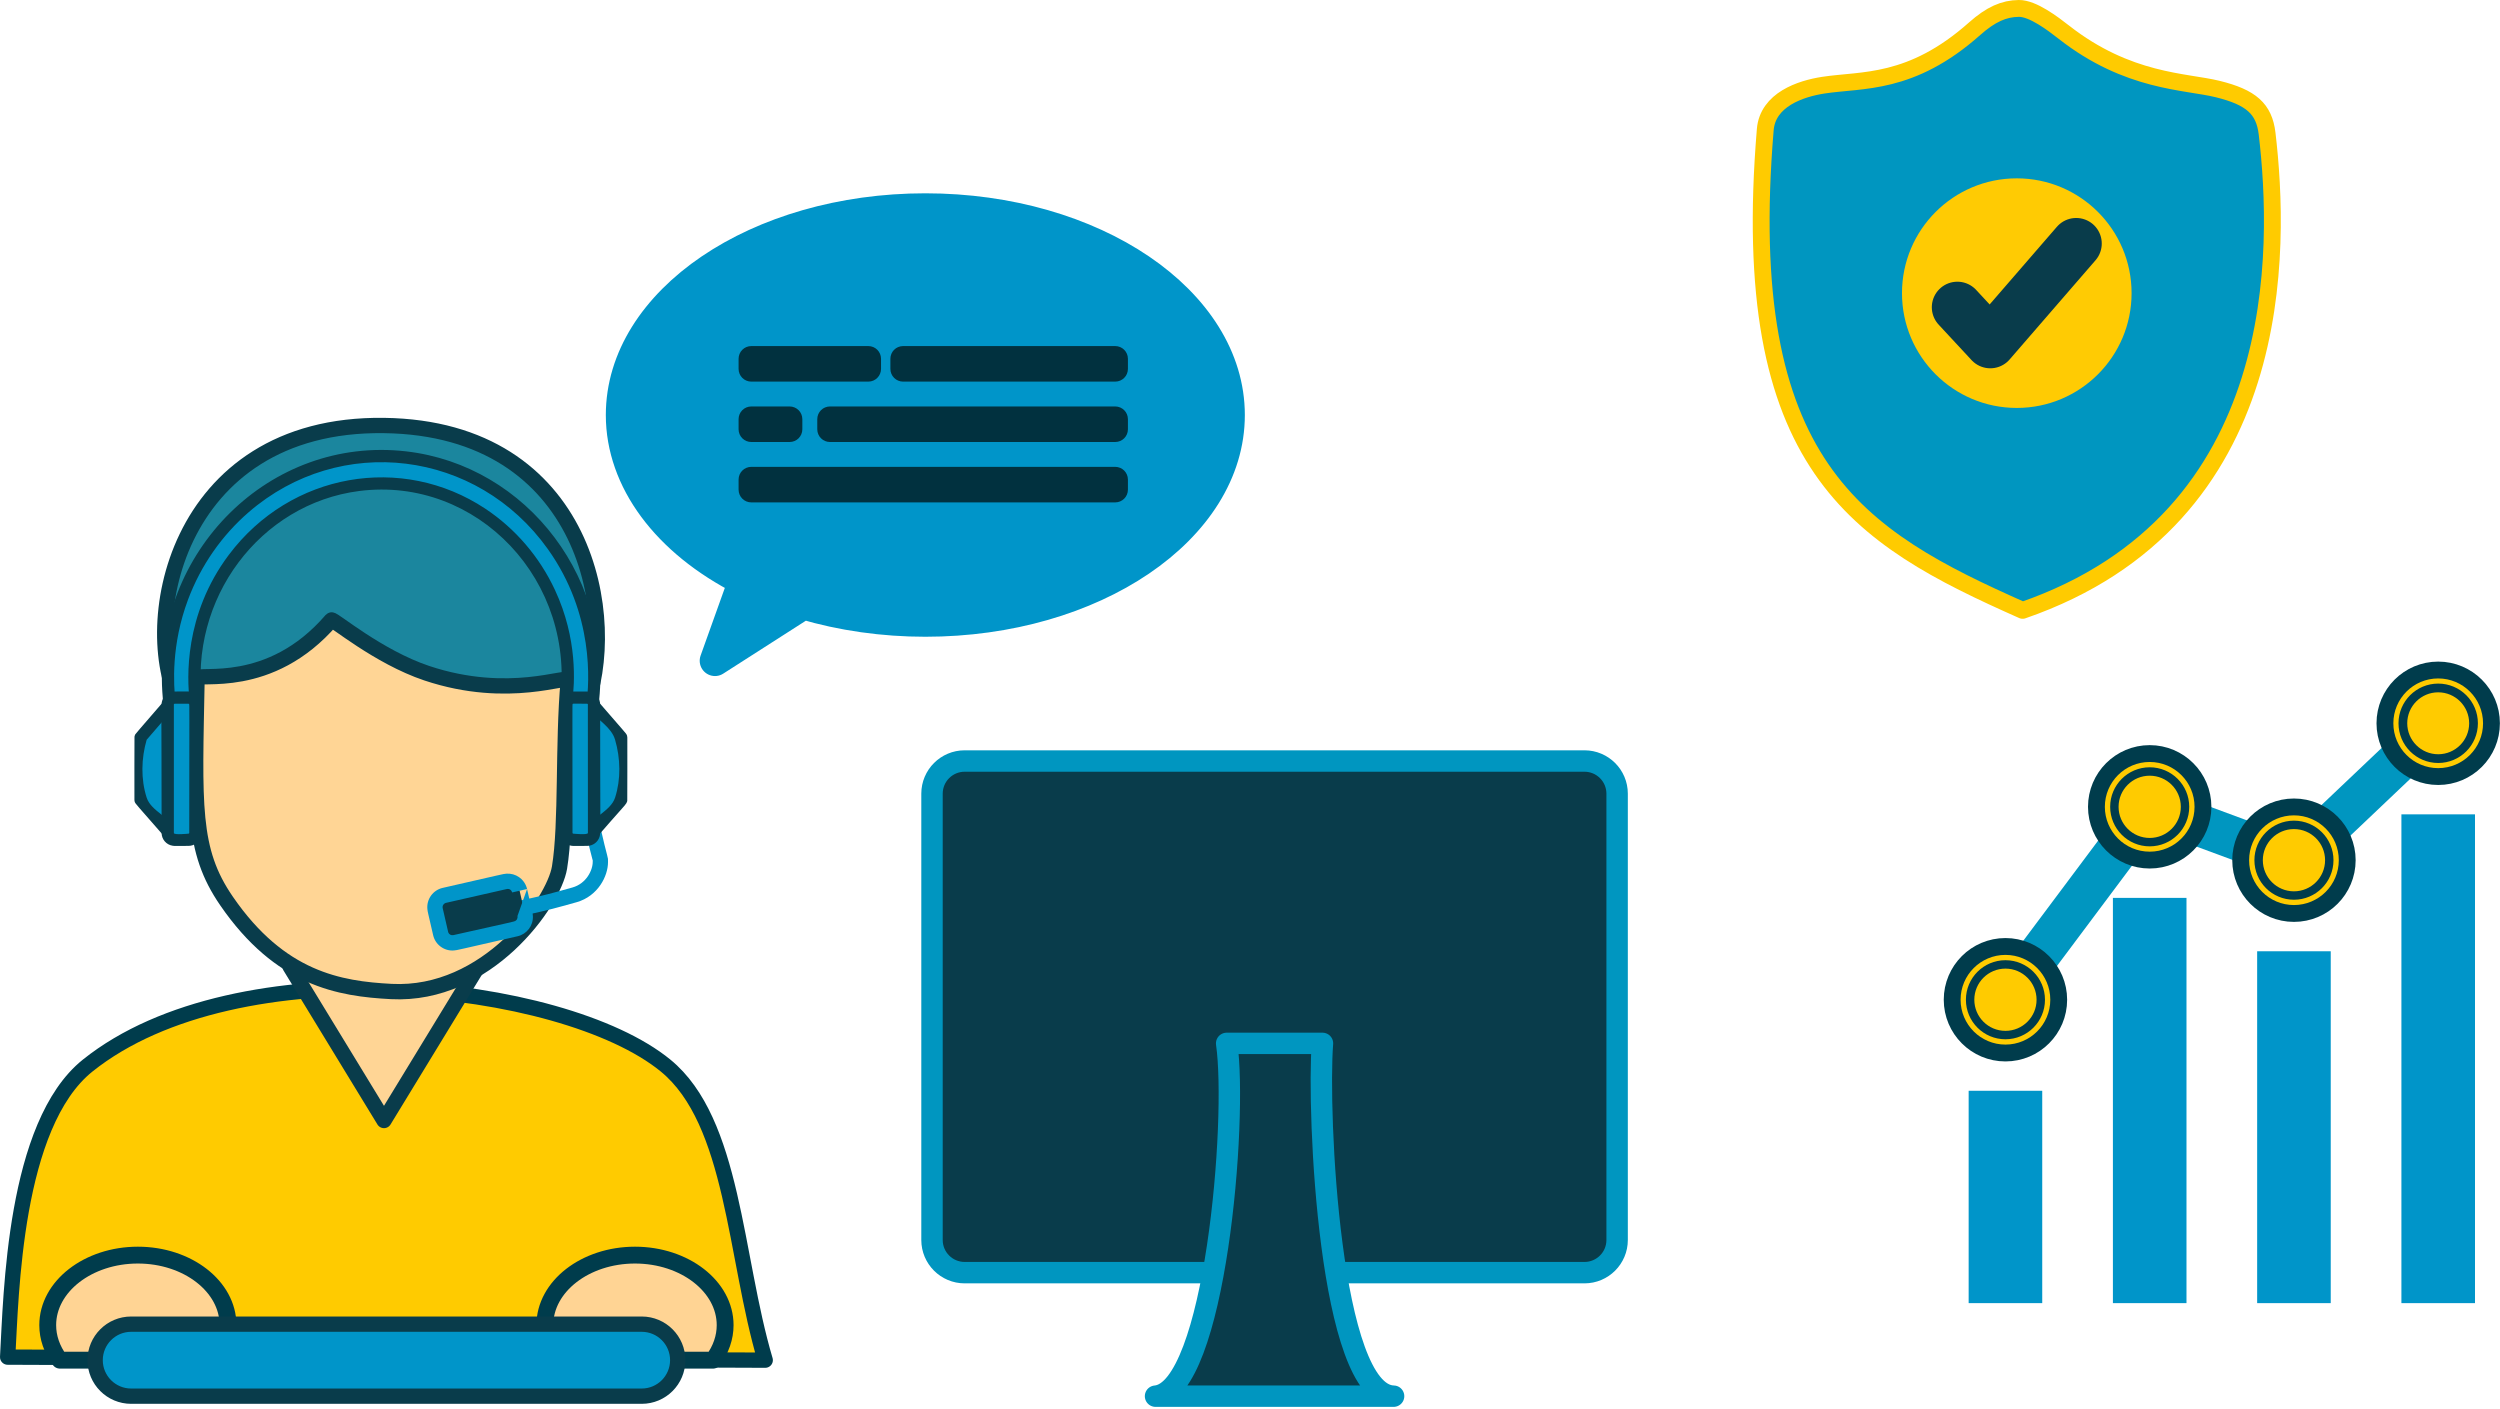 <?xml version="1.0" encoding="UTF-8" standalone="no"?><!DOCTYPE svg PUBLIC "-//W3C//DTD SVG 1.1//EN" "http://www.w3.org/Graphics/SVG/1.1/DTD/svg11.dtd"><svg width="100%" height="100%" viewBox="0 0 990 558" version="1.1" xmlns="http://www.w3.org/2000/svg" xmlns:xlink="http://www.w3.org/1999/xlink" xml:space="preserve" xmlns:serif="http://www.serif.com/" style="fill-rule:evenodd;clip-rule:evenodd;stroke-linejoin:round;stroke-miterlimit:1.5;"><g><g><g><path d="M263.562,421.956c27.07,22.141 27.289,75.62 39.465,116.67l-299.999,-1.206c1.41,-24.443 2.447,-92.055 31.698,-115.464c59.321,-47.474 187.975,-33.422 228.836,-0Z" style="fill:#ffcb00;stroke:#003c4c;stroke-width:6.06px;"/><path d="M152.058,443.722l-37.258,-61.079l74.516,-0l-37.258,61.079Z" style="fill:#ffd595;stroke:#093c4b;stroke-width:6.06px;"/><path d="M231.558,281.21c-52.46,-2.908 -97.493,-0.287 -159.325,0c-18.301,-31.323 -3.813,-113.826 79.825,-112.711c80.835,1.078 93.635,77.008 79.5,112.711Z" style="fill:#1b869e;stroke:#093c4b;stroke-width:6.06px;"/><path d="M78.034,268.635c-0.97,50.462 -2.196,67.967 11.64,88.108c21.275,30.966 44.743,34.829 65.324,35.897c37.907,1.967 64.269,-35.177 66.57,-49.086c2.879,-17.403 1.191,-49.159 3.461,-74.043c0.249,-2.728 -23.178,8.073 -56.054,-2.933c-19.251,-6.446 -37.185,-21.716 -37.736,-21.075c-24.442,28.46 -53.157,20.631 -53.205,23.132Z" style="fill:#ffd595;stroke:#093c4b;stroke-width:6.06px;"/><g><path d="M191.802,362.939c20.512,-4.851 18.79,-3.788 35.711,-8.579c7.015,-1.986 10.241,-8.627 10.231,-13.004c-0.005,-2.195 0.418,1.77 -3.54,-15.618" style="fill:none;stroke:#0095c9;stroke-width:6.06px;"/><path d="M205.763,352.72l2.12,9.352c0.585,2.581 -1.035,5.151 -3.616,5.736l-24.056,5.453c-2.581,0.585 -5.151,-1.035 -5.736,-3.616l-2.12,-9.352c-0.585,-2.581 1.036,-5.152 3.616,-5.737l24.056,-5.453c2.581,-0.585 5.151,1.036 5.736,3.617Z" style="fill:#093c4b;"/><path d="M208.717,352.05c2.109,9.35 2.242,9.329 2.306,10.727c0.174,3.79 -2.418,7.153 -6.068,7.98c-23.784,5.394 -23.765,5.526 -25.252,5.632c-3.857,0.275 -7.332,-2.332 -8.177,-6.056c-2.053,-9.047 -2.154,-9.027 -2.282,-10.353c-0.38,-3.93 2.25,-7.513 6.039,-8.373c23.785,-5.393 23.766,-5.526 25.253,-5.632c1.804,-0.128 3.582,0.379 5.035,1.395c2.614,1.828 3.096,4.494 3.146,4.68l-5.903,1.357c-0.05,-0.173 -0.412,-1.423 -1.76,-1.394c-0.127,0.002 -0.252,0.02 -0.376,0.048c-1.941,0.439 -24.107,5.459 -24.256,5.513c-0.744,0.271 -1.33,1.091 -1.109,2.068c0.173,0.768 2.135,9.446 2.196,9.594c0.326,0.801 1.164,1.269 2.052,1.068c23.842,-5.399 23.921,-5.22 24.64,-5.71c0.93,-0.635 0.751,-1.713 0.725,-1.871l3.791,-10.673Z" style="fill:#0095c9;"/></g><path d="M234.29,281.46l-10.357,-1.68c0.468,-3.043 0.758,-6.113 0.869,-9.191c1.514,-42.187 -30.357,-77.625 -71.129,-79.089c-40.771,-1.463 -75.101,31.598 -76.616,73.784c-0.165,4.608 0.072,9.221 0.71,13.782l-10.38,1.58c-0.728,-5.209 -1,-10.476 -0.811,-15.738c1.73,-48.171 40.931,-85.924 87.487,-84.252c46.556,1.671 82.949,42.137 81.219,90.309c-0.126,3.515 -0.457,7.02 -0.992,10.495Z" style="fill:#0095c9;"/><path d="M233.902,283.851c-3.582,-0.628 -7.181,-1.155 -10.764,-1.783c-0.45,-0.079 -1.839,-1.061 -1.601,-2.648c7.418,-49.413 -32.716,-90.957 -79.291,-84.982c-39.178,5.027 -67.683,42.567 -62.137,83.878c0.006,0.043 0.351,1.371 -0.534,2.363c-0.088,0.098 -0.578,0.648 -1.444,0.782c-0.86,0.134 -10.351,1.61 -10.763,1.607c-0.777,-0.006 -2.106,-0.498 -2.381,-2.094c-0.425,-2.467 -0.676,-6.477 -0.711,-7.042c-3.473,-55.6 42.625,-101.399 96.541,-95.195c47.866,5.507 83.66,51.19 75.871,103.07c-0.214,1.425 -1.521,2.008 -2.024,2.047c-0.253,0.019 -0.509,-0.022 -0.762,-0.003Zm-1.655,-5.177c1.097,-8.401 3.147,-35.382 -15.303,-61.243c-28.064,-39.335 -82.217,-45.938 -118.428,-14.631c-10.591,9.157 -18.956,21.039 -24.046,34.636c-6.728,17.97 -5.754,33.628 -4.987,40.44l5.573,-0.847c-0.917,-7.993 -2.368,-33.435 15.561,-57.31c24.461,-32.574 68.597,-40.118 101.543,-18.293c11.879,7.87 21.478,19.05 27.616,32.228c9.05,19.43 7.768,37.023 6.878,44.113l5.593,0.907Z" style="fill:#093c4b;"/><g><path d="M235.235,329.106l10.766,-12.35l-0,-24.701l-10.659,-12.35" style="fill:#0095c9;"/><path d="M235.469,332.524l-3.652,-3.183c1.835,-5.677 9.926,-7.816 11.761,-13.493c2.347,-7.261 2.135,-15.566 0,-22.892c-1.437,-4.932 -6.713,-7.778 -10.069,-11.667l-1.584,-1.836l3.668,-3.165c12.129,14.054 12.253,13.975 12.612,14.763c0.034,0.075 0.218,0.478 0.218,1.004c0.002,2.004 0.024,24.707 -0.025,25.047c-0.012,0.082 -0.075,0.524 -0.363,0.968c-0.831,1.288 -1.001,1.153 -12.566,14.454Z" style="fill:#093c4b;"/><path d="M232.523,276.264l-5.522,-0c-1.497,-0 -2.712,1.215 -2.712,2.712l0,50.859c0,1.497 1.215,2.712 2.712,2.712l5.522,0c1.496,0 2.712,-1.215 2.712,-2.712l-0,-50.859c-0,-1.497 -1.216,-2.712 -2.712,-2.712Z" style="fill:#0095c9;"/><path d="M232.533,275.295l0.018,-1.454c0.035,0.002 2.156,-0.095 3.772,1.682c0.92,1.013 1.334,2.28 1.334,3.438c0.002,50.587 0.316,50.643 -0.231,52.4c-0.671,2.157 -2.68,3.608 -4.888,3.609c-5.294,0.001 -5.297,0.097 -6.316,-0.059c-2.522,-0.386 -4.355,-2.574 -4.355,-5.06c-0.002,-50.588 -0.316,-50.644 0.231,-52.401c0.766,-2.461 3.069,-3.605 4.772,-3.607c1.889,-0.002 3.779,0 5.668,-0.002l-0.005,1.454Zm-0.041,3.391c-5.427,0 -5.517,-0.157 -5.724,0.119c-0.155,0.206 -0.06,0.248 -0.057,51.015c0,0.139 0.094,0.286 0.244,0.301c0.466,0.048 5.759,0.591 5.856,-0.254c0.017,-0.153 -0,-50.951 -0.018,-50.996c-0.055,-0.138 -0.168,-0.169 -0.301,-0.185Z" style="fill:#093c4b;"/></g><g><path d="M66.419,329.106l-10.766,-12.35l0,-24.701l10.659,-12.35" style="fill:#0095c9;"/><path d="M69.837,329.341l-3.652,3.183c-12.382,-14.241 -12.579,-14.145 -12.855,-15.083c-0.016,-0.053 -0.099,-0.334 -0.099,-0.685c-0.002,-2.004 -0.025,-24.703 0.024,-25.045c0.075,-0.52 0.314,-0.893 0.358,-0.962c0.231,-0.361 0.26,-0.339 12.448,-14.461l3.668,3.165l-11.653,13.503c-2.135,7.326 -2.347,15.631 -0,22.892c1.835,5.677 9.926,7.816 11.761,13.493Z" style="fill:#093c4b;"/><path d="M69.131,276.264l5.521,-0c1.497,-0 2.713,1.215 2.713,2.712l-0,50.859c-0,1.497 -1.216,2.712 -2.713,2.712l-5.521,0c-1.497,0 -2.712,-1.215 -2.712,-2.712l-0,-50.859c-0,-1.497 1.215,-2.712 2.712,-2.712Z" style="fill:#0095c9;"/><path d="M69.12,275.295l-0.004,-1.454c5.481,0.006 5.492,-0.116 6.569,0.104c2.403,0.493 4.102,2.624 4.102,5.016c0.002,50.587 0.316,50.643 -0.231,52.4c-0.672,2.157 -2.68,3.608 -4.888,3.609c-5.294,0.001 -5.297,0.097 -6.316,-0.059c-2.521,-0.386 -4.355,-2.574 -4.356,-5.06c-0.001,-50.588 -0.315,-50.644 0.232,-52.401c0.375,-1.206 1.19,-2.226 2.239,-2.864c1.273,-0.774 2.473,-0.738 2.636,-0.745l0.017,1.454Zm0.042,3.391c-0.144,0.018 -0.269,0.06 -0.311,0.217c-0.017,0.061 -0.015,50.956 0.001,51.012c0.231,0.782 5.381,0.254 5.847,0.206c0.149,-0.015 0.243,-0.162 0.243,-0.301c0.004,-50.753 0.141,-50.833 -0.09,-51.054c-0.162,-0.154 -0.203,-0.073 -5.69,-0.08Z" style="fill:#093c4b;"/></g><g><path d="M245.961,164.351c0,25.834 17.995,50.147 48.533,65.573l-11.357,31.736l34.998,-22.418c15.229,4.522 31.673,6.856 48.296,6.856c66.49,0 120.471,-36.629 120.471,-81.747c-0,-45.117 -53.981,-81.747 -120.471,-81.747c-66.489,0 -120.47,36.63 -120.47,81.747Z" style="fill:#0095c9;stroke:#0095c9;stroke-width:12.11px;"/><g><path d="M345.858,142.077l-0,4.009c-0,1.106 -0.898,2.004 -2.005,2.004l-46.34,-0c-1.106,-0 -2.004,-0.898 -2.004,-2.004l-0,-4.009c-0,-1.107 0.898,-2.005 2.004,-2.005l46.34,0c1.107,0 2.005,0.898 2.005,2.005Z" style="fill:#01313f;stroke:#01313f;stroke-width:6.06px;"/><path d="M443.627,142.077l-0,4.009c-0,1.106 -0.898,2.004 -2.005,2.004l-83.993,-0c-1.107,-0 -2.005,-0.898 -2.005,-2.004l0,-4.009c0,-1.107 0.898,-2.005 2.005,-2.005l83.993,0c1.107,0 2.005,0.898 2.005,2.005Z" style="fill:#01313f;stroke:#01313f;stroke-width:6.06px;"/></g><path d="M443.627,189.908l-0,4.008c-0,1.107 -0.898,2.005 -2.005,2.005l-144.109,-0c-1.106,-0 -2.004,-0.898 -2.004,-2.005l-0,-4.008c-0,-1.107 0.898,-2.005 2.004,-2.005l144.109,0c1.107,0 2.005,0.898 2.005,2.005Z" style="fill:#01313f;stroke:#01313f;stroke-width:6.06px;"/><g><path d="M314.697,165.992l-0,4.009c-0,1.106 -0.898,2.004 -2.004,2.004l-15.18,0c-1.106,0 -2.004,-0.898 -2.004,-2.004l-0,-4.009c-0,-1.106 0.898,-2.004 2.004,-2.004l15.18,-0c1.106,-0 2.004,0.898 2.004,2.004Z" style="fill:#01313f;stroke:#01313f;stroke-width:6.06px;"/><path d="M443.627,165.992l-0,4.009c-0,1.106 -0.898,2.004 -2.005,2.004l-112.948,0c-1.106,0 -2.004,-0.898 -2.004,-2.004l-0,-4.009c-0,-1.106 0.898,-2.004 2.004,-2.004l112.948,-0c1.107,-0 2.005,0.898 2.005,2.004Z" style="fill:#01313f;stroke:#01313f;stroke-width:6.06px;"/></g></g><path d="M282.374,538.626l-61.836,-0c-3.133,-4.216 -4.783,-8.999 -4.783,-13.867c0,-15.307 15.997,-27.735 35.701,-27.735c19.704,0 35.701,12.428 35.701,27.735c0,4.868 -1.649,9.651 -4.783,13.867Z" style="fill:#ffd494;stroke:#003c4c;stroke-width:6.67px;stroke-miterlimit:0;"/><path d="M85.517,538.626l-61.836,-0c-3.134,-4.216 -4.783,-8.999 -4.783,-13.867c-0,-15.307 15.997,-27.735 35.701,-27.735c19.704,0 35.701,12.428 35.701,27.735c-0,4.868 -1.65,9.651 -4.783,13.867Z" style="fill:#ffd494;stroke:#003c4c;stroke-width:6.67px;stroke-miterlimit:0;"/><path d="M268.38,538.626c0,7.87 -6.389,14.26 -14.259,14.26l-202.187,-0c-7.87,-0 -14.26,-6.39 -14.26,-14.26c0,-7.87 6.39,-14.26 14.26,-14.26l202.187,0c7.87,0 14.259,6.39 14.259,14.26Z" style="fill:#0095c9;stroke:#093c4b;stroke-width:6.06px;"/></g><g><path d="M640.38,314.29l-0,176.755c-0,7.135 -5.793,12.928 -12.928,12.928l-245.451,0c-7.135,0 -12.927,-5.793 -12.927,-12.928l-0,-176.755c-0,-7.135 5.792,-12.928 12.927,-12.928l245.451,0c7.135,0 12.928,5.793 12.928,12.928Z" style="fill:#093c4b;stroke:#0096c0;stroke-width:8.48px;"/><path d="M551.863,552.886l-94.273,-0c23.625,-2.067 32.533,-109.42 28.164,-139.703l37.945,-0c-2.13,27.15 2.757,139.18 28.164,139.703Z" style="fill:#093c4b;stroke:#0096c0;stroke-width:8.48px;"/></g></g><g><g><rect x="779.587" y="431.946" width="29.139" height="84.095" style="fill:#0095c9;"/><rect x="836.711" y="355.562" width="29.139" height="160.479" style="fill:#0095c9;"/><rect x="893.834" y="376.701" width="29.139" height="139.341" style="fill:#0095c9;"/><rect x="950.958" y="322.481" width="29.139" height="193.56" style="fill:#0095c9;"/></g><path d="M794.156,395.897l57.124,-76.395l57.124,21.138l57.123,-54.219" style="fill:none;stroke:#0096c0;stroke-width:16.67px;stroke-linecap:round;stroke-miterlimit:0;"/><g><circle cx="794.156" cy="395.897" r="21.094" style="fill:#ffcb00;stroke:#003c4c;stroke-width:6.67px;stroke-miterlimit:0;"/><circle cx="794.156" cy="395.897" r="13.991" style="fill:#ffcb00;stroke:#003c4c;stroke-width:3.33px;stroke-miterlimit:0;"/></g><g><circle cx="851.28" cy="319.502" r="21.094" style="fill:#ffcb00;stroke:#003c4c;stroke-width:6.67px;stroke-miterlimit:0;"/><circle cx="851.28" cy="319.502" r="13.991" style="fill:#ffcb00;stroke:#003c4c;stroke-width:3.33px;stroke-miterlimit:0;"/></g><g><circle cx="908.404" cy="340.64" r="21.094" style="fill:#ffcb00;stroke:#003c4c;stroke-width:6.67px;stroke-miterlimit:0;"/><circle cx="908.404" cy="340.64" r="13.991" style="fill:#ffcb00;stroke:#003c4c;stroke-width:3.33px;stroke-miterlimit:0;"/></g><g><circle cx="965.527" cy="286.421" r="21.094" style="fill:#ffcb00;stroke:#003c4c;stroke-width:6.67px;stroke-miterlimit:0;"/><circle cx="965.527" cy="286.421" r="13.991" style="fill:#ffcb00;stroke:#003c4c;stroke-width:3.46px;stroke-miterlimit:0;"/></g></g><g><path d="M800.961,241.702c-65.429,-29.036 -113.044,-56.937 -101.916,-190.388c0.989,-11.861 13.948,-16.194 23.018,-17.588c15.38,-2.363 34.673,0.059 59.883,-22.348c6.454,-5.738 11.661,-7.98 17.516,-8.044c5.548,-0.061 13.569,6.08 17.845,9.429c25.4,19.9 48.155,19.342 60.906,22.496c13.22,3.268 18.4,7.784 19.563,17.67c5.286,44.939 8.684,152.345 -96.815,188.773Z" style="fill:#0096c0;stroke:#ffcb00;stroke-width:6.67px;stroke-miterlimit:0;"/><g><circle cx="798.647" cy="116.083" r="45.46" style="fill:#ffcb03;"/><path d="M775.117,121.673l13.041,14.054l34.019,-39.289" style="fill:none;stroke:#093c4b;stroke-width:20.24px;stroke-linecap:round;stroke-miterlimit:0;"/></g></g></g></svg>
